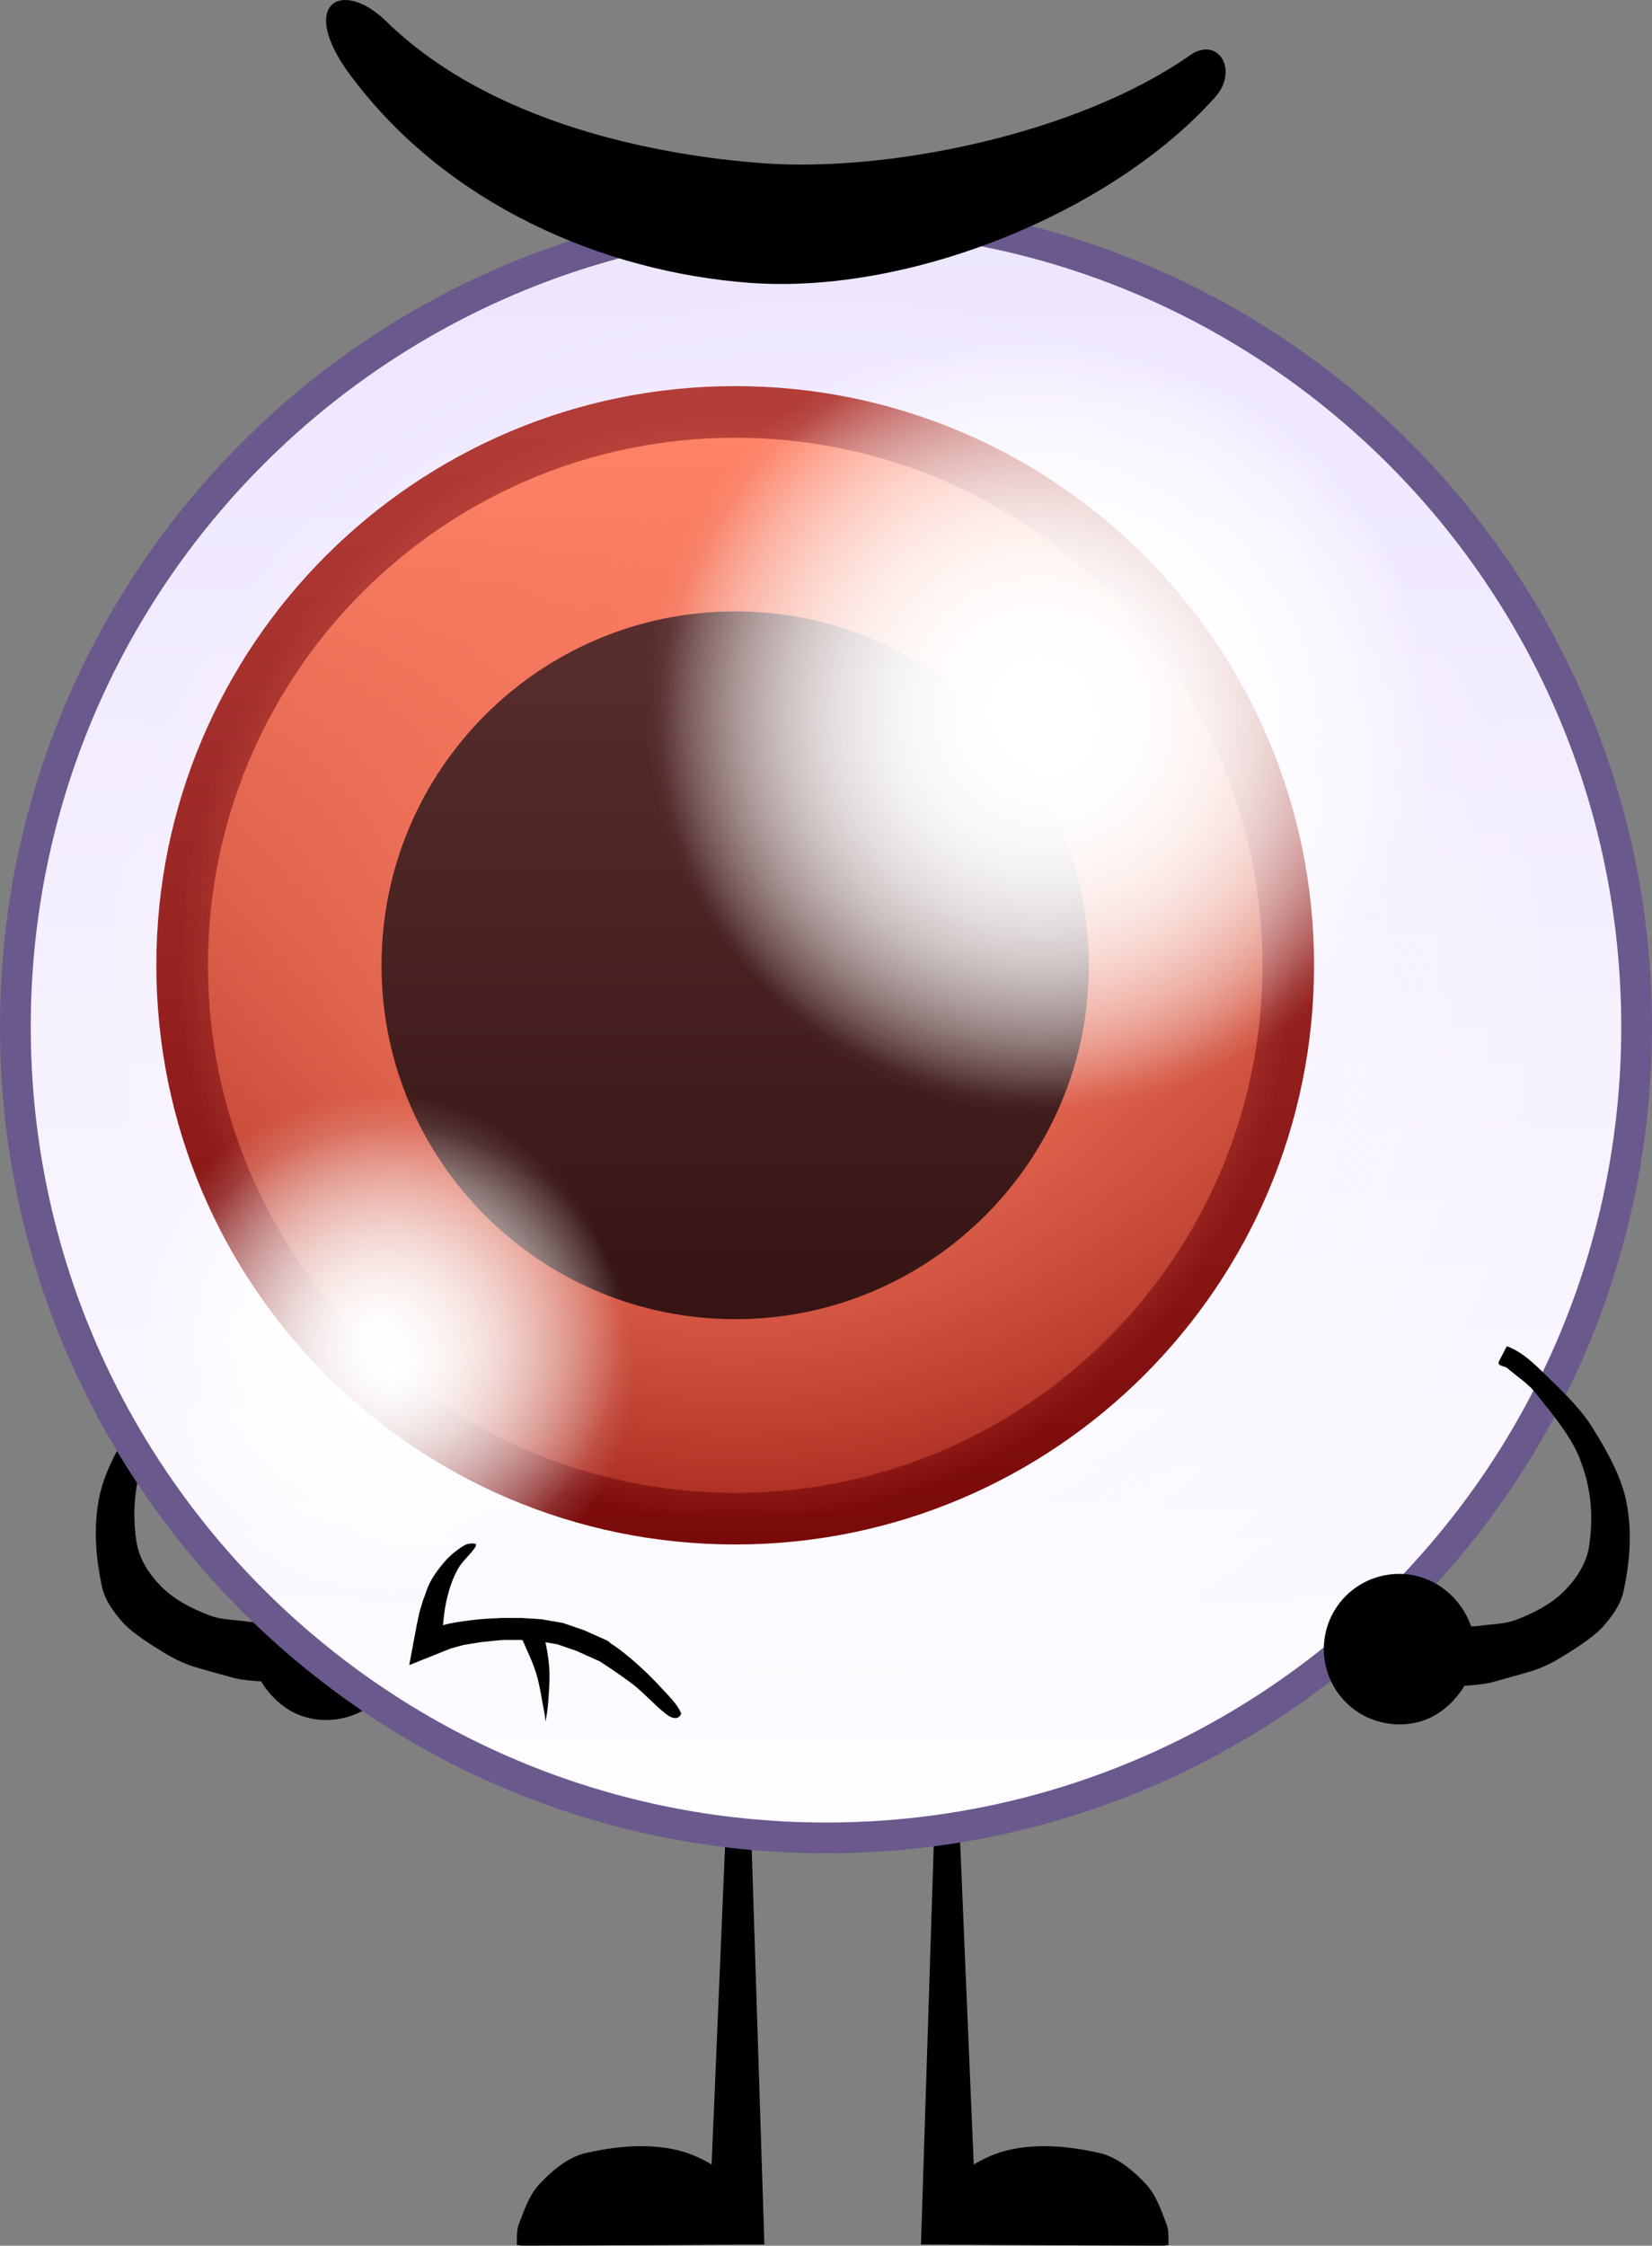 <svg version="1.1" xmlns="http://www.w3.org/2000/svg" xmlns:xlink="http://www.w3.org/1999/xlink" width="188" height="255.417" viewBox="0,0,188,255.417"><rect x="0" y="0" width="188" height="255.417" fill="#808080" stroke="none"/><defs><linearGradient x1="250.333" y1="94.75" x2="250.333" y2="279.25" gradientUnits="userSpaceOnUse" id="color-1"><stop offset="0" stop-color="#ede5ff"/><stop offset="1" stop-color="#fefdff"/></linearGradient><radialGradient cx="250.333" cy="187" r="84.5" gradientUnits="userSpaceOnUse" id="color-2"><stop offset="0" stop-color="#fefdff"/><stop offset="1" stop-color="#fefdff" stop-opacity="0"/></radialGradient><linearGradient x1="240" y1="114.125" x2="240" y2="245.875" gradientUnits="userSpaceOnUse" id="color-3"><stop offset="0" stop-color="#b33d38"/><stop offset="1" stop-color="#7a0909"/></linearGradient><radialGradient cx="240" cy="180" r="63.333" gradientUnits="userSpaceOnUse" id="color-4"><stop offset="0" stop-color="#ff8367"/><stop offset="1" stop-color="#ff8367" stop-opacity="0"/></radialGradient><linearGradient x1="240" y1="120" x2="240" y2="240" gradientUnits="userSpaceOnUse" id="color-5"><stop offset="0" stop-color="#ff8367"/><stop offset="1" stop-color="#ab2d21"/></linearGradient><radialGradient cx="240" cy="180" r="63.333" gradientUnits="userSpaceOnUse" id="color-6"><stop offset="0" stop-color="#ff8367"/><stop offset="1" stop-color="#ff8367" stop-opacity="0"/></radialGradient><linearGradient x1="240" y1="139.75" x2="240" y2="220.25" gradientUnits="userSpaceOnUse" id="color-7"><stop offset="0" stop-color="#592e2e"/><stop offset="1" stop-color="#361414"/></linearGradient><radialGradient cx="273.667" cy="150.667" r="44" gradientUnits="userSpaceOnUse" id="color-8"><stop offset="0" stop-color="#ffffff"/><stop offset="1" stop-color="#ffffff" stop-opacity="0"/></radialGradient><radialGradient cx="275.333" cy="153" r="44" gradientUnits="userSpaceOnUse" id="color-9"><stop offset="0" stop-color="#ffffff"/><stop offset="1" stop-color="#ffffff" stop-opacity="0"/></radialGradient><radialGradient cx="275.667" cy="152" r="44" gradientUnits="userSpaceOnUse" id="color-10"><stop offset="0" stop-color="#ffffff"/><stop offset="1" stop-color="#ffffff" stop-opacity="0"/></radialGradient><radialGradient cx="199.333" cy="222.333" r="27.667" gradientUnits="userSpaceOnUse" id="color-11"><stop offset="0" stop-color="#ffffff"/><stop offset="1" stop-color="#ffffff" stop-opacity="0"/></radialGradient><radialGradient cx="201" cy="226" r="27.667" gradientUnits="userSpaceOnUse" id="color-12"><stop offset="0" stop-color="#ffffff"/><stop offset="1" stop-color="#ffffff" stop-opacity="0"/></radialGradient></defs><g transform="translate(-156.333,-70.21)"><g data-paper-data="{&quot;isPaintingLayer&quot;:true}" fill-rule="nonzero" stroke-linejoin="miter" stroke-miterlimit="10" stroke-dasharray="" stroke-dashoffset="0" style="mix-blend-mode: normal"><g data-paper-data="{&quot;index&quot;:null}" fill="#000000" stroke-linecap="round"><path d="M222.739,315.152c3.402,-0.801 7.103,-1.204 10.544,-0.422c3.003,0.674 5.752,2.565 7.873,4.78c1.324,1.383 1.414,3.509 1.828,5.342c0.103,0.458 -0.314,0.471 -0.562,0.562c-0.377,0.138 0.824,0.072 -1.195,0.07c-8.075,0.085 -16.175,0.119 -24.251,0.141c-2.019,0.005 -1.154,0.004 -1.722,-0.07c-0.142,-0.019 -0.112,0.073 -0.105,-0.105c0.026,-0.713 -0.052,-1.522 0.211,-2.214c0.576,-1.514 1.163,-3.304 2.32,-4.569c1.36,-1.454 3.074,-2.953 5.061,-3.515z" stroke="none" stroke-width="1"/><path d="M236.713,325.499l0.844,-7.451l-0.281,-0.703l1.687,-39.926l2.812,-0.141l1.546,48.221z" stroke="#000000" stroke-width="0"/></g><g fill="#000000" stroke-linecap="round"><path d="M281.722,315.152c1.987,0.561 3.701,2.061 5.061,3.515c1.157,1.265 1.744,3.055 2.32,4.569c0.263,0.692 0.185,1.501 0.211,2.214c0.007,0.178 0.037,0.087 -0.105,0.105c-0.569,0.075 0.297,0.076 -1.722,0.07c-8.076,-0.022 -16.176,-0.056 -24.251,-0.141c-2.019,0.001 -0.818,0.068 -1.195,-0.07c-0.248,-0.091 -0.666,-0.104 -0.562,-0.562c0.413,-1.834 0.503,-3.959 1.828,-5.342c2.121,-2.215 4.869,-4.106 7.873,-4.78c3.441,-0.782 7.142,-0.379 10.544,0.422z" stroke="none" stroke-width="1"/><path d="M261.14,325.499l1.546,-48.221l2.812,0.141l1.687,39.926l-0.281,0.703l0.844,7.451z" stroke="#000000" stroke-width="0"/></g><g data-paper-data="{&quot;index&quot;:null}" fill="#000000" stroke="none" stroke-width="0" stroke-linecap="round"><path d="M189.53,260.429c0.481,1.498 -5.057,1.051 -6.683,0.6c-2.27,-0.629 -3.328,-0.91 -4.587,-1.302c-1.128,-0.354 -2.362,-0.987 -3.266,-1.543c-1.658,-1.023 -3.324,-2.055 -4.611,-3.347c-1.079,-1.234 -2.099,-2.541 -2.45,-4.189c-0.651,-3.088 -1.002,-6.37 -0.356,-9.889c0.48,-2.69 1.975,-5.602 3.777,-8.451c1.119,-1.916 2.979,-3.831 4.859,-5.634c1.443,-1.395 3.067,-3.165 5.014,-3.845l0.886,1.696c0.295,0.565 -0.628,0.54 -0.903,0.76c-1.069,0.938 -2.345,1.742 -3.132,2.717c-2.105,2.606 -4.427,5.402 -5.301,8.024c-1.255,3.331 -1.35,6.47 -0.934,9.412c0.292,2.06 1.426,3.799 2.879,5.259c1.399,1.405 3.336,2.441 5.474,3.256c1.39,0.519 2.971,0.483 4.54,0.721c0.948,0.1 2.261,-0.369 3.016,0.295z"/><path d="M191.487,248.957c2.251,-0.544 4.6,-0.125 6.469,1.017c1.87,1.142 3.304,2.996 3.859,5.291c0.554,2.295 0.125,4.6 -1.017,6.469c-1.142,1.87 -2.996,3.304 -5.291,3.859c-2.295,0.554 -4.639,0.169 -6.469,-1.017c-1.921,-1.245 -3.484,-3.407 -4.103,-5.636c-0.412,-2.031 0.158,-4.387 1.262,-6.124c1.169,-1.841 3.04,-3.315 5.291,-3.859z"/></g><g stroke-linecap="butt"><path d="M158.083,187c0,-50.948 41.302,-92.25 92.25,-92.25c50.948,0 92.25,41.302 92.25,92.25c0,50.948 -41.302,92.25 -92.25,92.25c-50.948,0 -92.25,-41.302 -92.25,-92.25z" fill="url(#color-1)" stroke="none" stroke-width="NaN"/><path d="M165.833,187c0,-46.668 37.832,-84.5 84.5,-84.5c46.668,0 84.5,37.832 84.5,84.5c0,46.668 -37.832,84.5 -84.5,84.5c-46.668,0 -84.5,-37.832 -84.5,-84.5z" fill="url(#color-2)" stroke="none" stroke-width="NaN"/><path d="M174.125,180c0,-36.382 29.493,-65.875 65.875,-65.875c36.382,0 65.875,29.493 65.875,65.875c0,36.382 -29.493,65.875 -65.875,65.875c-36.382,0 -65.875,-29.493 -65.875,-65.875z" fill="url(#color-3)" stroke="none" stroke-width="NaN"/><path d="M176.667,180c0,-34.978 28.355,-63.333 63.333,-63.333c34.978,0 63.333,28.355 63.333,63.333c0,34.978 -28.355,63.333 -63.333,63.333c-34.978,0 -63.333,-28.355 -63.333,-63.333z" fill="url(#color-4)" stroke="none" stroke-width="NaN"/><path d="M180,180c0,-33.137 26.863,-60 60,-60c33.137,0 60,26.863 60,60c0,33.137 -26.863,60 -60,60c-33.137,0 -60,-26.863 -60,-60z" fill="url(#color-5)" stroke="none" stroke-width="NaN"/><path d="M176.667,180c0,-34.978 28.355,-63.333 63.333,-63.333c34.978,0 63.333,28.355 63.333,63.333c0,34.978 -28.355,63.333 -63.333,63.333c-34.978,0 -63.333,-28.355 -63.333,-63.333z" fill="url(#color-6)" stroke="none" stroke-width="NaN"/><path d="M199.75,180c0,-22.229 18.021,-40.25 40.25,-40.25c22.229,0 40.25,18.021 40.25,40.25c0,22.229 -18.021,40.25 -40.25,40.25c-22.229,0 -40.25,-18.021 -40.25,-40.25z" fill="url(#color-7)" stroke="none" stroke-width="NaN"/><path d="M229.667,150.667c0,-24.301 19.699,-44 44,-44c24.301,0 44,19.699 44,44c0,24.301 -19.699,44 -44,44c-24.301,0 -44,-19.699 -44,-44z" fill="url(#color-8)" stroke="none" stroke-width="NaN"/><path d="M231.333,153c0,-24.301 19.699,-44 44,-44c24.301,0 44,19.699 44,44c0,24.301 -19.699,44 -44,44c-24.301,0 -44,-19.699 -44,-44z" fill="url(#color-9)" stroke="none" stroke-width="NaN"/><path d="M231.667,152c0,-24.301 19.699,-44 44,-44c24.301,0 44,19.699 44,44c0,24.301 -19.699,44 -44,44c-24.301,0 -44,-19.699 -44,-44z" fill="url(#color-10)" stroke="none" stroke-width="NaN"/><path d="M171.667,222.333c0,-15.28 12.387,-27.667 27.667,-27.667c15.28,0 27.667,12.387 27.667,27.667c0,15.28 -12.387,27.667 -27.667,27.667c-15.28,0 -27.667,-12.387 -27.667,-27.667z" fill="url(#color-11)" stroke="none" stroke-width="NaN"/><path d="M173.333,226c0,-15.28 12.387,-27.667 27.667,-27.667c15.28,0 27.667,12.387 27.667,27.667c0,15.28 -12.387,27.667 -27.667,27.667c-15.28,0 -27.667,-12.387 -27.667,-27.667z" fill="url(#color-12)" stroke="none" stroke-width="NaN"/><path d="M158.083,187c0,-50.948 41.302,-92.25 92.25,-92.25c50.948,0 92.25,41.302 92.25,92.25c0,50.948 -41.302,92.25 -92.25,92.25c-50.948,0 -92.25,-41.302 -92.25,-92.25z" fill="none" stroke="#6a598d" stroke-width="3.5"/></g><g stroke-linecap="round"><path d="M224.856,257.917l-2.497,-1.117l-2.3,-0.789l-2.3,-0.394l-2.103,-0.131h-2.234l-2.563,0.263l-2.037,0.329l-1.577,0.434l-2.694,1.078l0.394,-2.103l0.329,-1.577l0.394,-1.314" data-paper-data="{&quot;index&quot;:null}" fill="none" stroke="#000000" stroke-width="2.5"/><path d="M231.664,262.263c0.785,0.868 1.663,1.677 2.153,2.724c0.126,0.268 -0.264,0.601 -0.519,0.628c-0.435,0.038 -0.83,-0.189 -1.184,-0.466c-1.415,-1.109 -2.59,-2.513 -4.041,-3.583c-2.269,-1.65 -4.633,-3.209 -7.101,-4.565c-0.862,-0.473 -2.826,-0.69 -2.82,-0.876c0.013,-0.18 1.858,-0.428 2.79,-0.342c1.428,0.132 2.855,0.379 4.147,0.96c1.202,0.541 2.208,1.439 3.214,2.257c1.189,1.025 2.314,2.107 3.36,3.263z" data-paper-data="{&quot;index&quot;:null}" fill="#000000" stroke="none" stroke-width="1.496"/><path d="M218.233,256.327c0.293,1.1 0.497,2.245 0.591,3.377c0.09,1.074 0.028,2.149 -0.039,3.22c-0.064,1.01 -0.163,2.072 -0.355,2.996c-0.049,0.234 -0.039,-0.346 -0.118,-0.762c-0.318,-1.554 -0.506,-3.157 -0.986,-4.705c-0.548,-1.768 -1.493,-3.37 -2.09,-5.152c-0.149,-0.446 0.308,0.869 0.657,0.854c0.645,-0.028 1.084,-0.963 1.722,-0.894c0.437,0.049 0.513,0.669 0.618,1.064z" data-paper-data="{&quot;index&quot;:null}" fill="#000000" stroke="none" stroke-width="1.496"/><path d="M210.398,246.215c-0.597,0.882 -1.464,1.559 -1.964,2.46c-0.574,1.036 -0.947,2.168 -1.222,3.284c-0.307,1.246 -0.422,2.539 -0.531,3.818c-0.057,0.467 0.387,1.531 0.034,1.408c-0.808,-0.279 -2.076,-1.18 -2.377,-2.221c-0.37,-1.282 0.127,-2.698 0.576,-3.949c0.413,-1.151 1.144,-2.145 1.907,-3.053c0.652,-0.778 1.454,-1.448 2.293,-1.951c0.373,-0.223 0.853,-0.298 1.286,-0.221c0.138,0.016 0.147,0.204 -0.003,0.424z" data-paper-data="{&quot;index&quot;:null}" fill="#000000" stroke="none" stroke-width="1.496"/><path d="M214.384,254.368c0.475,0.088 -1.244,0.492 -1.806,0.868c-0.33,0.221 -0.252,0.627 -0.774,0.911c-0.521,0.284 -1.265,0.525 -2.107,0.657c-0.842,0.132 -1.624,0.129 -2.207,0.018c-0.583,-0.111 -0.678,-0.429 -1.015,-0.631c-0.37,-0.22 -1.519,-0.351 -1.189,-0.545c1.013,-0.601 2.513,-0.864 3.8,-1.047c1.761,-0.245 4.07,-0.459 5.298,-0.23z" data-paper-data="{&quot;index&quot;:null}" fill="#000000" stroke="none" stroke-width="1.496"/></g><path d="M200.305,72.652c11.92,11.63 30.814,15.243 42.963,16.131c14.012,1.024 35.575,-3.255 48.481,-12.28c3.227,-2.256 5.588,1.708 2.87,4.756c-11.574,12.975 -34.537,22.467 -52.919,21.124c-16.615,-1.214 -34.596,-8.86 -45.574,-23.728c-5.918,-8.015 -0.935,-10.992 4.178,-6.003z" fill="#000000" stroke="#000000" stroke-width="0" stroke-linecap="round"/><g fill="#000000" stroke="none" stroke-width="0" stroke-linecap="round"><path d="M321.288,255.469c0.755,-0.664 2.068,-0.194 3.016,-0.295c1.569,-0.238 3.15,-0.202 4.54,-0.721c2.138,-0.814 4.075,-1.85 5.474,-3.256c1.453,-1.46 2.587,-3.2 2.879,-5.259c0.416,-2.941 0.321,-6.08 -0.934,-9.412c-0.874,-2.622 -3.196,-5.418 -5.301,-8.024c-0.788,-0.975 -2.064,-1.779 -3.132,-2.717c-0.275,-0.22 -1.199,-0.195 -0.903,-0.76l0.886,-1.696c1.947,0.68 3.571,2.45 5.014,3.845c1.88,1.803 3.741,3.718 4.859,5.634c1.802,2.849 3.297,5.761 3.777,8.451c0.645,3.518 0.294,6.8 -0.356,9.889c-0.351,1.648 -1.37,2.954 -2.45,4.189c-1.288,1.292 -2.953,2.323 -4.611,3.347c-0.905,0.557 -2.139,1.189 -3.266,1.543c-1.259,0.391 -2.317,0.672 -4.587,1.302c-1.626,0.451 -7.165,0.898 -6.683,-0.6z"/><path d="M322.844,253.315c1.104,1.737 1.674,4.093 1.262,6.124c-0.619,2.229 -2.182,4.391 -4.103,5.636c-1.83,1.186 -4.174,1.572 -6.469,1.017c-2.295,-0.554 -4.149,-1.989 -5.291,-3.859c-1.142,-1.87 -1.572,-4.174 -1.017,-6.469c0.554,-2.295 1.989,-4.149 3.859,-5.291c1.87,-1.142 4.218,-1.561 6.469,-1.017c2.251,0.544 4.122,2.018 5.291,3.859z"/></g></g></g></svg>